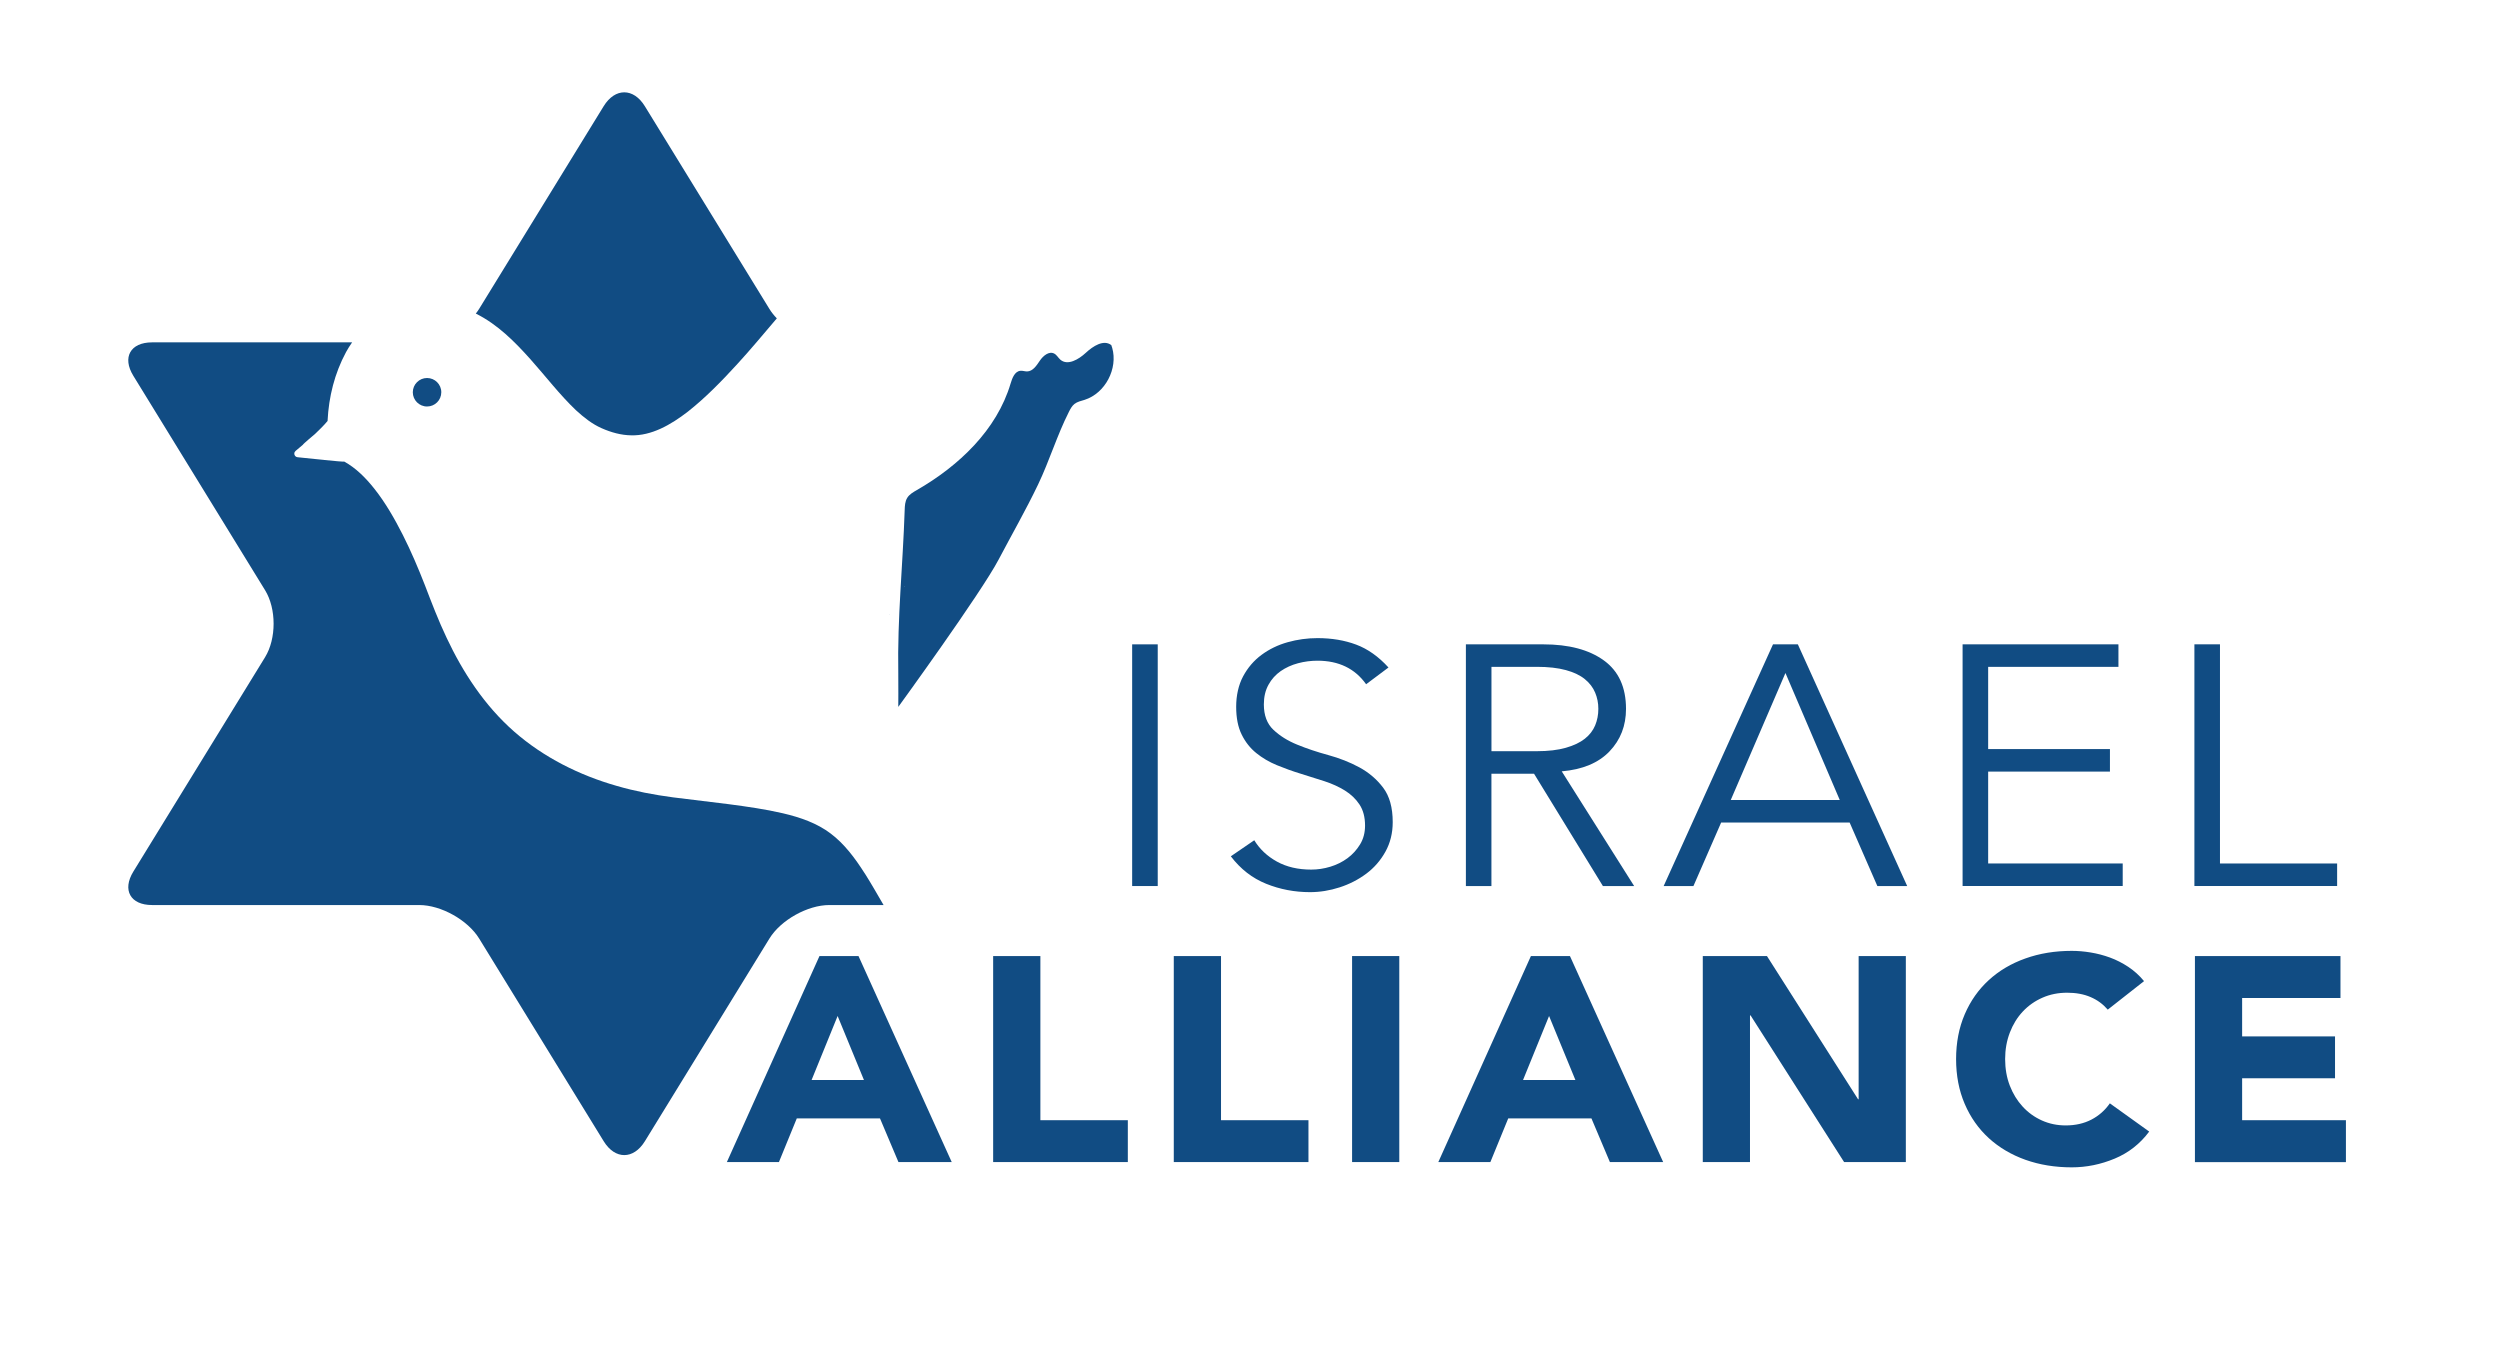 <svg xmlns="http://www.w3.org/2000/svg" id="Layer_1" viewBox="0 0 761.62 410.1"><defs><style>.cls-1{fill:#114c83;}</style></defs><path class="cls-1" d="M161.54,109.38c4.76,5.35,9.04,10.95,13.9,15.57,2.44,2.25,5.03,4.27,7.82,5.49,2.89,1.29,6.01,2.15,9.03,2.18,6.1.18,12.02-3.14,17.31-7.25,5.31-4.19,10.17-9.17,14.87-14.3,4.2-4.57,8.1-9.29,12.19-14.08-.88-.91-1.65-1.88-2.26-2.88l-37.95-61.76c-3.46-5.63-9.08-5.63-12.54,0l-37.95,61.76c-.3.48-.64.95-1,1.42,6.72,3.34,11.91,8.65,16.59,13.86Z"></path><path class="cls-1" d="M288.71,187.3s.02-.07.03-.1c-.04.04-.07.08-.11.12.03,0,.05-.02.08-.02Z"></path><path class="cls-1" d="M263.43,266.07c-2.97-4.68-6.25-9.05-10.39-12.15-4.11-3.12-9.17-4.9-14.52-6.15-5.35-1.25-10.93-2.04-16.54-2.78l-16.96-2.08c-5.77-.77-11.54-1.85-17.18-3.5-11.28-3.22-22.21-8.65-31.2-16.53-9.01-7.9-15.63-18.05-20.57-28.56-2.49-5.23-4.6-10.75-6.59-15.96-2.04-5.22-4.23-10.39-6.74-15.36-2.52-4.96-5.28-9.81-8.7-14.12-2.58-3.25-5.58-6.3-9.2-8.28.21.26-11.8-1.08-14.19-1.31-.6-.05-1.04-.57-.99-1.17.02-.3.19-.58.4-.76.75-.6,1.49-1.24,2.23-1.88-.13-.08,3.56-3.17,3.7-3.29,1.32-1.27,2.67-2.56,3.82-3.96,0-.03-.01-.06-.01-.09.37-7.26,2.12-14.37,5.63-20.89.55-1.01,1.18-1.99,1.84-2.95h-60.94c-6.61,0-9.17,4.57-5.7,10.2l40.13,65.31c3.46,5.63,3.46,14.77,0,20.4l-40.13,65.31c-3.46,5.63-.91,10.2,5.7,10.2h81.4c6.61,0,14.78,4.57,18.24,10.2l15.73,25.6,22.22,36.16c1.73,2.82,4,4.22,6.27,4.22,2.27,0,4.54-1.41,6.27-4.22l22.22-36.16,15.73-25.6c3.46-5.63,11.63-10.2,18.24-10.2h16.53c-1.91-3.28-3.77-6.55-5.73-9.65Z"></path><path class="cls-1" d="M130.1,123.84c2.4,0,4.34-1.94,4.34-4.34s-1.95-4.34-4.34-4.34-4.34,1.95-4.34,4.34,1.94,4.34,4.34,4.34Z"></path><path class="cls-1" d="M287.95,187.53c.22-.08.45-.15.67-.2.04-.04.07-.08.11-.12.07-.27.15-.54.22-.81-.33.38-.66.77-1,1.14Z"></path><path class="cls-1" d="M338.83,105.99c-.08-.29-.17-.57-.28-.86-2.35-1.79-5.59.34-7.76,2.35s-5.54,4.02-7.76,2.09c-.66-.58-1.08-1.44-1.86-1.85-1.58-.83-3.37.66-4.37,2.14s-2.14,3.28-3.92,3.3c-.67,0-1.33-.26-2-.2-1.73.15-2.5,2.2-3,3.87-4.2,14.17-15.77,25.11-28.58,32.48-1.1.63-2.26,1.29-2.92,2.37-.67,1.09-.73,2.43-.77,3.7-.57,17.21-2.26,32.59-1.95,49.81.05,2.9,0,10.17,0,10.17,0,0,25.18-34.64,30.57-44.89,4-7.6,8.31-15.11,12.02-22.86,3.46-7.23,5.76-14.97,9.39-22.14.45-.88.92-1.8,1.7-2.41.88-.69,2.02-.91,3.09-1.25,6.3-2.01,10.19-9.51,8.4-15.83ZM275.43,178.71s.02-.09.02-.14c.04,0,.08.01.12.02-.05.04-.09.08-.14.12ZM290.28,184.89c.14-.1.26-.2.39-.31-.13.1-.26.21-.39.31-.09.06-.16.13-.23.19.07-.07.15-.13.23-.19ZM289.83,185.28h0c.18-.12.38-.22.6-.29-.22.07-.42.16-.6.29ZM291.69,183.77s.01-.01.02-.02h0s-.01.01-.02.02ZM292.04,183.15s.06-.08.08-.12c-.03.04-.06.08-.08.12Z"></path><path class="cls-1" d="M270.84,187.2s0,.08,0,.12c.04-.04.07-.08.11-.11-.04,0-.07,0-.11,0Z"></path><path class="cls-1" d="M249.65,291.26h11.89l28.4,62.76h-16.23l-5.62-13.3h-25.35l-5.44,13.3h-15.86l28.21-62.76ZM255.18,309.52l-7.93,19.5h15.95l-8.02-19.5Z"></path><path class="cls-1" d="M302.57,291.26h14.38v50h26.64v12.77h-41.03v-62.76Z"></path><path class="cls-1" d="M357.6,291.26h14.38v50h26.64v12.77h-41.03v-62.76Z"></path><path class="cls-1" d="M411.91,291.26h14.38v62.76h-14.38v-62.76Z"></path><path class="cls-1" d="M466.39,291.26h11.89l28.4,62.76h-16.23l-5.62-13.3h-25.35l-5.44,13.3h-15.86l28.21-62.76ZM471.92,309.52l-7.93,19.5h15.95l-8.02-19.5Z"></path><path class="cls-1" d="M518.76,291.26h19.54l27.75,43.62h.18v-43.62h14.38v62.76h-18.81l-28.49-44.68h-.18v44.68h-14.38v-62.76Z"></path><path class="cls-1" d="M642.11,307.57c-1.42-1.65-3.15-2.93-5.21-3.81-2.06-.89-4.44-1.33-7.15-1.33s-5.21.5-7.51,1.51c-2.3,1.01-4.3,2.41-5.99,4.21-1.69,1.8-3.01,3.94-3.96,6.43-.95,2.48-1.43,5.17-1.43,8.07s.48,5.66,1.43,8.11c.95,2.45,2.26,4.58,3.92,6.38,1.66,1.8,3.61,3.21,5.85,4.21,2.24,1.01,4.66,1.51,7.24,1.51,2.95,0,5.56-.59,7.84-1.77,2.27-1.18,4.15-2.84,5.62-4.96l11.99,8.6c-2.77,3.72-6.27,6.47-10.51,8.24-4.24,1.77-8.61,2.66-13.09,2.66-5.1,0-9.8-.77-14.11-2.3-4.3-1.54-8.02-3.74-11.16-6.6-3.13-2.87-5.58-6.34-7.33-10.42-1.75-4.08-2.63-8.63-2.63-13.65s.88-9.57,2.63-13.65c1.75-4.08,4.19-7.55,7.33-10.42,3.13-2.87,6.85-5.07,11.16-6.6,4.3-1.54,9-2.31,14.11-2.31,1.84,0,3.76.16,5.76.49,2,.33,3.96.84,5.9,1.55,1.94.71,3.79,1.66,5.58,2.84,1.78,1.18,3.38,2.63,4.79,4.34l-11.06,8.69Z"></path><path class="cls-1" d="M668.67,291.26h44.35v12.77h-29.96v11.7h28.3v12.77h-28.3v12.77h31.62v12.77h-46v-62.76Z"></path><path class="cls-1" d="M352.7,269.93h-7.79v-73.63h7.79v73.63Z"></path><path class="cls-1" d="M416.19,208.46c-3.39-4.78-8.33-7.18-14.82-7.18-2.02,0-4,.26-5.95.78s-3.7,1.32-5.25,2.39c-1.55,1.08-2.8,2.46-3.73,4.16-.94,1.7-1.41,3.69-1.41,5.98,0,3.33.97,5.91,2.92,7.75,1.95,1.84,4.36,3.35,7.25,4.52,2.88,1.18,6.04,2.24,9.46,3.17,3.42.94,6.58,2.18,9.46,3.74,2.88,1.56,5.3,3.62,7.25,6.19,1.95,2.57,2.92,6.07,2.92,10.5,0,3.33-.74,6.33-2.22,9-1.48,2.67-3.43,4.91-5.84,6.71-2.42,1.8-5.12,3.19-8.11,4.16-2.99.97-6,1.46-9.03,1.46-4.69,0-9.14-.85-13.36-2.55-4.22-1.7-7.81-4.49-10.76-8.37l7.14-4.89c1.65,2.7,3.95,4.87,6.9,6.5,2.95,1.63,6.43,2.44,10.46,2.44,1.94,0,3.88-.29,5.82-.88,1.94-.59,3.68-1.46,5.23-2.6,1.54-1.14,2.82-2.55,3.83-4.21,1.01-1.66,1.51-3.57,1.51-5.72,0-2.56-.56-4.7-1.68-6.4-1.12-1.7-2.6-3.12-4.43-4.26-1.84-1.14-3.93-2.1-6.27-2.86-2.34-.76-4.76-1.52-7.25-2.29-2.49-.76-4.9-1.63-7.25-2.6-2.34-.97-4.43-2.2-6.27-3.69-1.84-1.49-3.32-3.36-4.43-5.62-1.12-2.25-1.68-5.08-1.68-8.48s.7-6.62,2.11-9.26c1.41-2.63,3.28-4.82,5.62-6.55,2.34-1.73,4.99-3.02,7.95-3.85,2.96-.83,5.98-1.25,9.09-1.25,4.33,0,8.26.66,11.79,1.98,3.53,1.32,6.81,3.64,9.84,6.97l-6.81,5.1Z"></path><path class="cls-1" d="M454.37,269.93h-7.79v-73.63h23.58c7.79,0,13.93,1.63,18.44,4.89,4.51,3.26,6.76,8.18,6.76,14.77,0,5.13-1.68,9.45-5.03,12.95-3.35,3.5-8.2,5.53-14.55,6.08l22.06,34.94h-9.52l-20.98-34.22h-12.98v34.22ZM454.37,228.85h13.84c3.46,0,6.4-.35,8.82-1.04,2.42-.69,4.34-1.61,5.79-2.76,1.44-1.14,2.49-2.5,3.14-4.06s.97-3.24.97-5.04-.32-3.38-.97-4.94-1.69-2.93-3.14-4.11c-1.44-1.18-3.37-2.1-5.79-2.76-2.42-.66-5.35-.99-8.82-.99h-13.84v25.69Z"></path><path class="cls-1" d="M515.92,269.93h-9.09l33.31-73.63h7.57l33.31,73.63h-9.09l-8.44-19.34h-39.15l-8.44,19.34ZM527.27,243.72h33.21l-16.55-38.69-16.66,38.69Z"></path><path class="cls-1" d="M605.69,263.06h40.99v6.86h-48.78v-73.63h47.48v6.86h-39.69v25.06h37.1v6.86h-37.1v27.98Z"></path><path class="cls-1" d="M676.31,263.06h35.69v6.86h-43.48v-73.63h7.79v66.77Z"></path></svg>